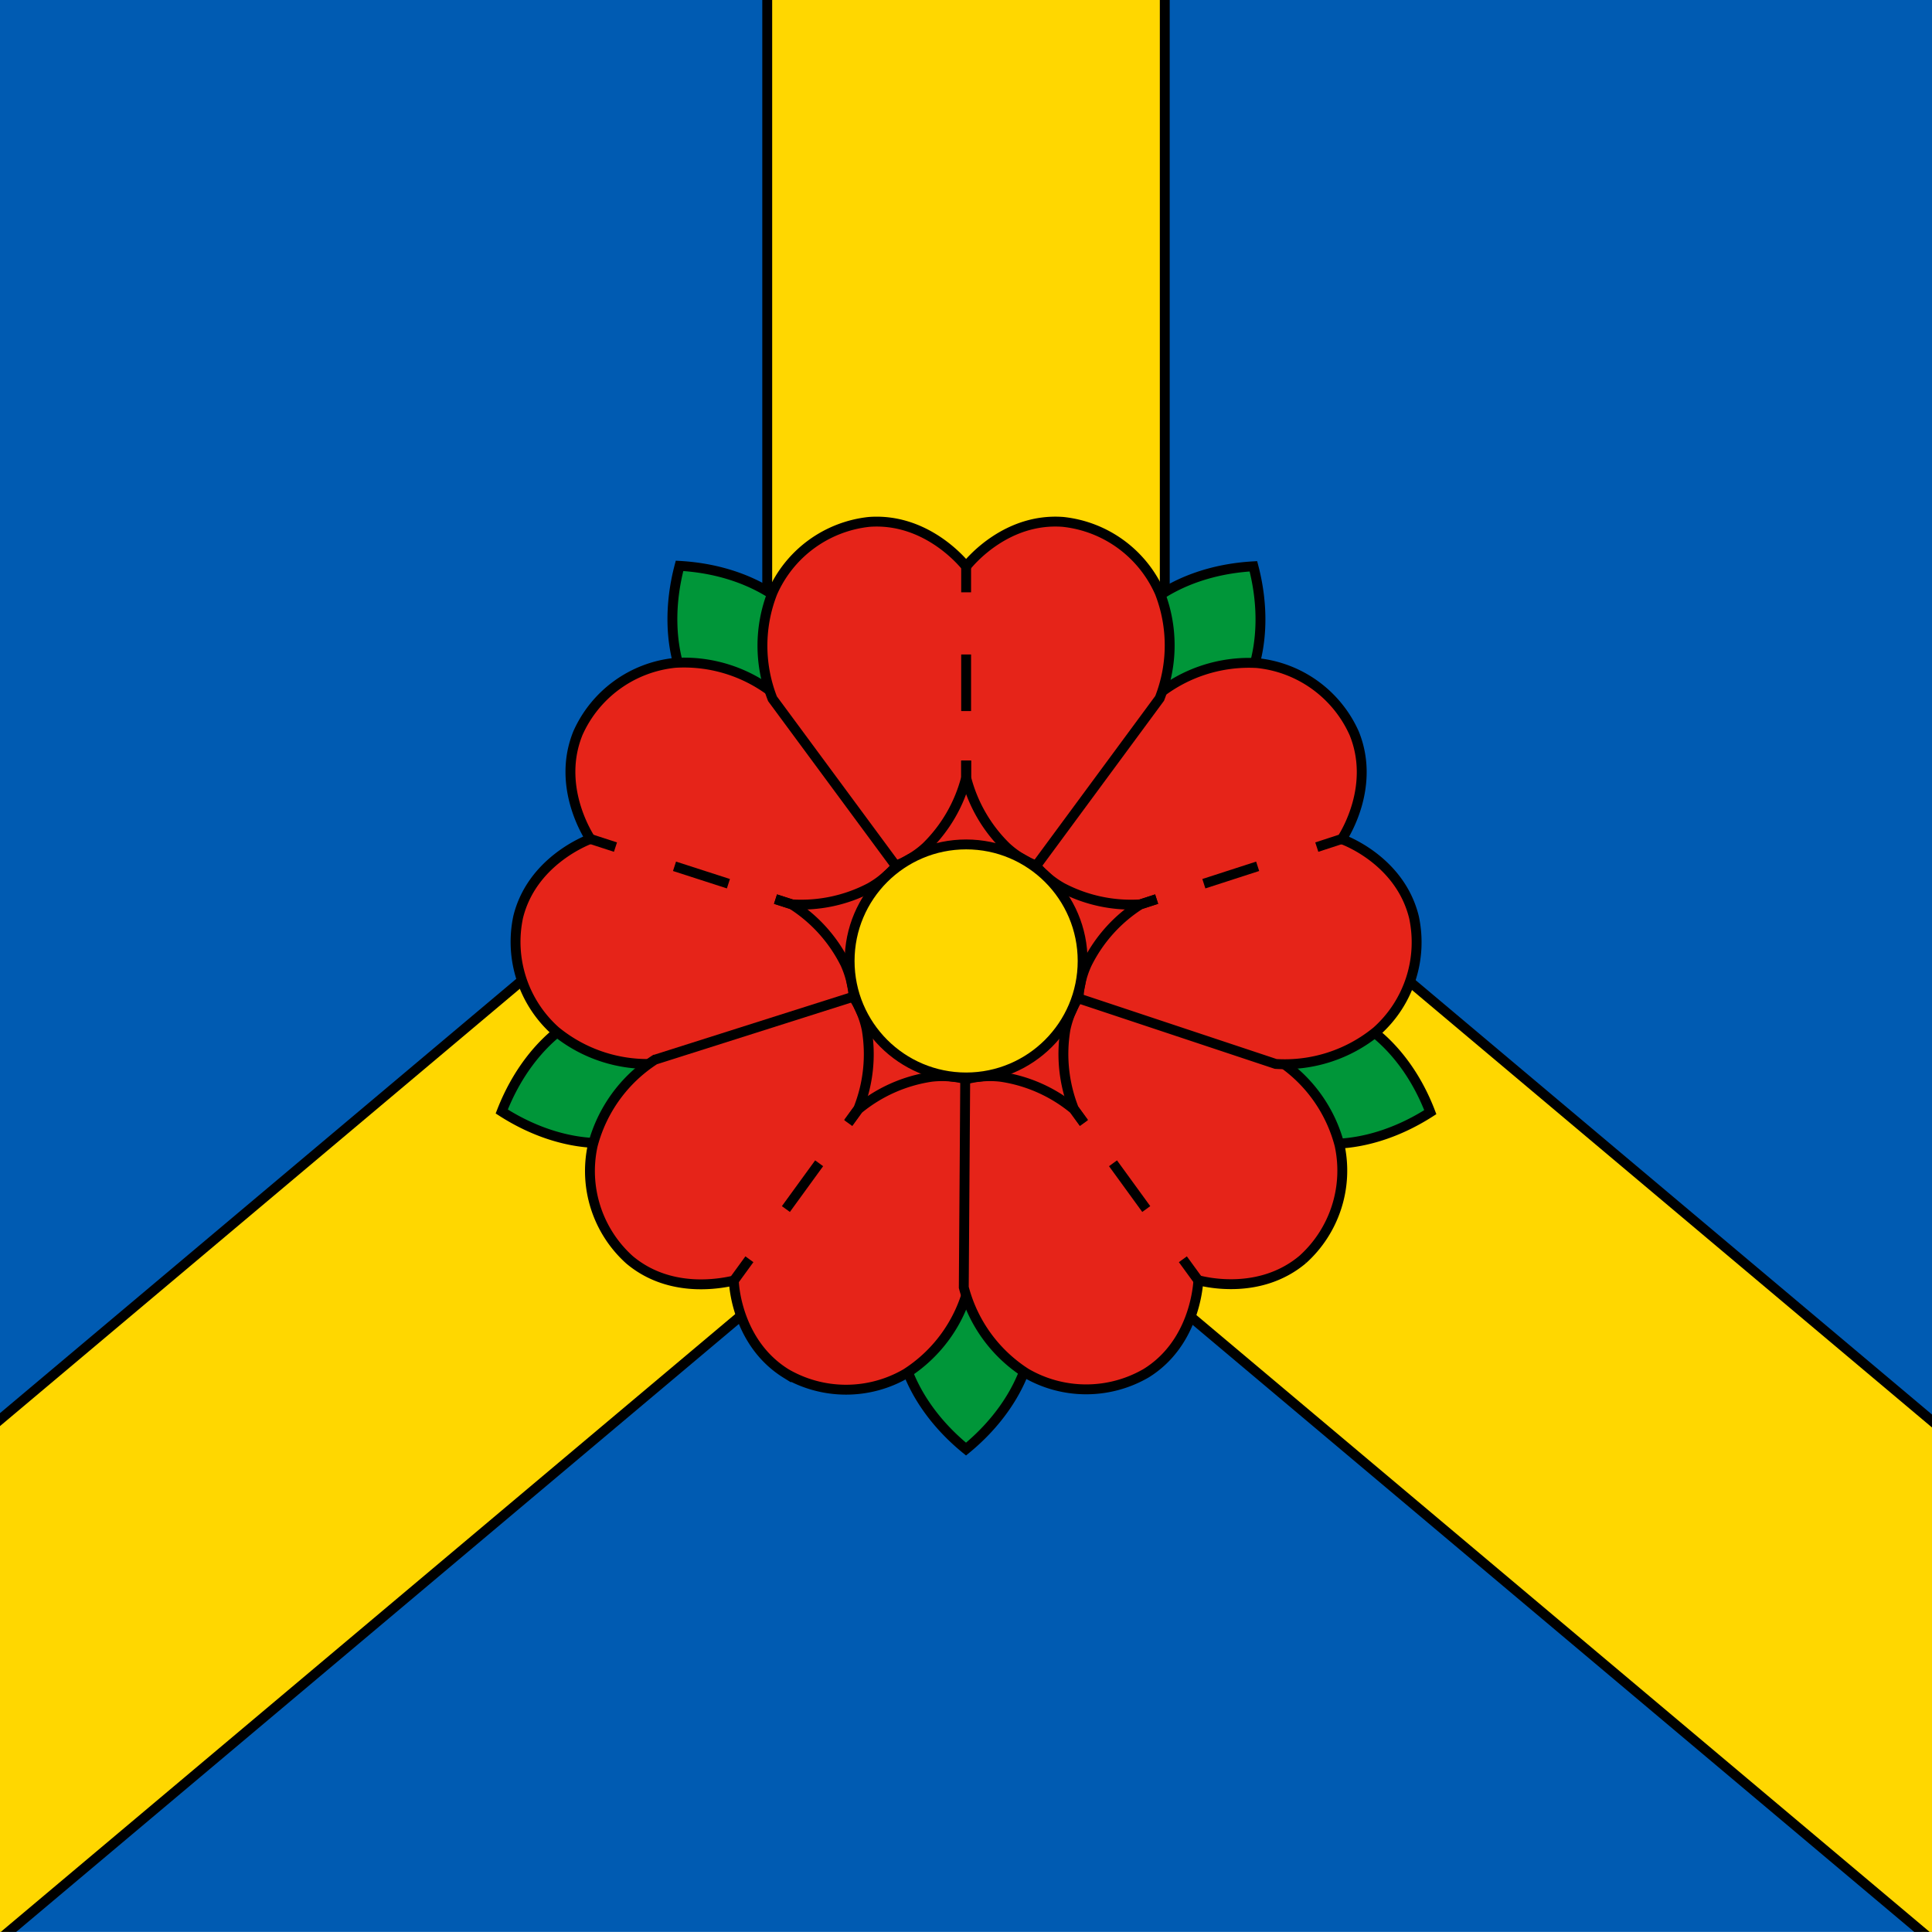 <svg xmlns="http://www.w3.org/2000/svg" viewBox="0 0 195.56 195.55"><defs><style>.a{fill:#005bb2;}.b,.f{fill:gold;}.c{fill:#009639;}.c,.d,.e,.f{stroke:#000;stroke-miterlimit:10;}.d{fill:#e62419;}.e{fill:none;}</style></defs><rect class="a" width="195.56" height="195.55"/><polygon class="b" points="195.56 143.84 195.56 195.55 194.55 195.55 97.7 114.08 0.85 195.55 0 195.55 0 143.7 75.57 80.12 77.66 79 77.66 0 117.9 0 117.9 79.09 119.82 80.12 195.56 143.84"/><path d="M97.7,113.43.08,195.55H1.64L97.7,114.74l96.06,80.81h1.56ZM78.16,79.3V0h-1V78.7l-1.78.96-.09.05-.08.06L0,143.04v1.31L75.85,80.54Zm42.02.47-.07-.06-.1-.05-1.61-.87V0h-1V79.39l2.14,1.15,76.02,63.95v-1.31Z"/><path class="c" d="M103.43,130.3a8.552,8.552,0,0,0-5.648-3.491h0a8.583,8.583,0,0,0-5.648,3.491C89.569,134.299,91.388,141.461,97.782,146.68h0C104.142,141.461,105.961,134.299,103.43,130.3Z"/><path class="c" d="M130.938,102.148c-.746.192-3.084.949-5.072,4.293h0a8.683,8.683,0,0,0,1.582,6.439c3.005,3.683,10.382,4.157,17.329-.305h0C141.84,104.893,135.525,100.95,130.938,102.148Z"/><path class="c" d="M112.671,67.263a8.98,8.98,0,0,0,2.508,6.134h0c3.57,1.536,5.908.779,6.62.497,4.428-1.728,7.162-8.597,5.072-16.572h0C118.625,57.785,112.942,62.519,112.671,67.263Z"/><path class="c" d="M73.844,73.849c.712.282,3.05,1.039,6.62-.497h0a8.484,8.484,0,0,0,2.508-6.134c-.271-4.745-5.953-9.478-14.189-9.941h0C66.682,65.253,69.416,72.121,73.844,73.849Z"/><path class="c" d="M68.117,112.812c.486-.599,1.932-2.576,1.57-6.45h0a8.597,8.597,0,0,0-5.061-4.293c-4.598-1.197-10.845,2.745-13.839,10.438h0C57.723,116.969,65.1,116.472,68.117,112.812Z"/><path class="d" d="M68.342,67.094A12.099,12.099,0,0,0,58.503,74.2c-2.135,5.242.847,10.077,1.254,10.721-.712.271-5.965,2.429-7.309,7.908a12.099,12.099,0,0,0,3.784,11.534,14.686,14.686,0,0,0,10.167,3.31L97.782,97.268,78.577,70.415A14.686,14.686,0,0,0,68.342,67.094Z"/><path class="e" d="M86.417,101.165a9.692,9.692,0,0,0-.859-3.615,15.07,15.07,0,0,0-5.411-6.01l-1.649-.531"/><path class="e" d="M90.88,87.439a9.557,9.557,0,0,1-2.824,2.418,15.002,15.002,0,0,1-7.908,1.683l-1.649-.531"/><line class="e" x1="59.757" y1="84.92" x2="62.299" y2="85.745"/><line class="e" x1="73.731" y1="89.45" x2="68.275" y2="87.688"/><path class="d" d="M59.994,115.953a12.088,12.088,0,0,0,3.717,11.557c4.327,3.649,9.84,2.259,10.574,2.112,0,.768.474,6.428,5.287,9.41a12.076,12.076,0,0,0,12.133,0,14.686,14.686,0,0,0,6.315-8.687L97.782,97.268l-31.496,9.998A14.754,14.754,0,0,0,59.994,115.953Z"/><path class="e" d="M97.985,109.299a9.501,9.501,0,0,0-3.717-.305,15.092,15.092,0,0,0-7.388,3.287L85.864,113.682"/><path class="e" d="M86.293,100.804a9.399,9.399,0,0,1,1.435,3.389,15.002,15.002,0,0,1-.847,8.043l-1.017,1.401"/><line class="e" x1="74.285" y1="129.622" x2="75.855" y2="127.464"/><line class="e" x1="82.915" y1="117.749" x2="79.549" y2="122.381"/><path class="d" d="M103.871,138.998a12.099,12.099,0,0,0,12.144,0c4.812-2.982,5.242-8.642,5.287-9.41.734.192,6.247,1.536,10.574-2.112a12.11,12.11,0,0,0,3.717-11.557,14.686,14.686,0,0,0-6.315-8.687L97.782,97.268l-.226,33.043A14.686,14.686,0,0,0,103.871,138.998Z"/><path class="e" d="M109.282,100.804a9.591,9.591,0,0,0-1.435,3.389,15.115,15.115,0,0,0,.847,8.043l1.017,1.401"/><path class="e" d="M97.601,109.299a9.444,9.444,0,0,1,3.705-.305,15.036,15.036,0,0,1,7.388,3.287l1.017,1.401"/><line class="e" x1="121.302" y1="129.622" x2="119.732" y2="127.464"/><line class="e" x1="112.66" y1="117.749" x2="116.026" y2="122.381"/><path class="d" d="M139.354,104.385a12.076,12.076,0,0,0,3.773-11.534c-1.344-5.502-6.586-7.659-7.309-7.908.418-.644,3.389-5.479,1.254-10.721a12.099,12.099,0,0,0-9.84-7.106,14.754,14.754,0,0,0-10.167,3.321L97.782,97.268l31.349,10.427A14.686,14.686,0,0,0,139.354,104.385Z"/><path class="e" d="M104.707,87.439a9.41,9.41,0,0,0,2.824,2.418,14.991,14.991,0,0,0,7.908,1.683l1.638-.531"/><path class="e" d="M109.169,101.165a9.264,9.264,0,0,1,.859-3.615,14.991,14.991,0,0,1,5.411-6.01l1.638-.531"/><line class="e" x1="135.818" y1="84.92" x2="133.288" y2="85.745"/><line class="e" x1="121.856" y1="89.45" x2="127.301" y2="87.688"/><path class="d" d="M117.393,59.988a12.099,12.099,0,0,0-9.806-7.162c-5.648-.418-9.309,3.909-9.794,4.519-.486-.599-4.157-4.925-9.806-4.519a12.088,12.088,0,0,0-9.794,7.162,14.686,14.686,0,0,0,0,10.743L97.782,97.268l19.6-26.581A14.686,14.686,0,0,0,117.393,59.988Z"/><path class="e" d="M90.575,87.654A9.467,9.467,0,0,0,93.749,85.722a15.013,15.013,0,0,0,4.044-7.004V76.99"/><path class="e" d="M105.012,87.654a9.263,9.263,0,0,1-3.174-1.932,15.013,15.013,0,0,1-4.044-7.004V76.99"/><line class="e" x1="97.793" y1="57.288" x2="97.793" y2="59.954"/><line class="e" x1="97.793" y1="71.974" x2="97.793" y2="66.247"/><circle class="f" cx="97.793" cy="97.268" r="11.794"/></svg>